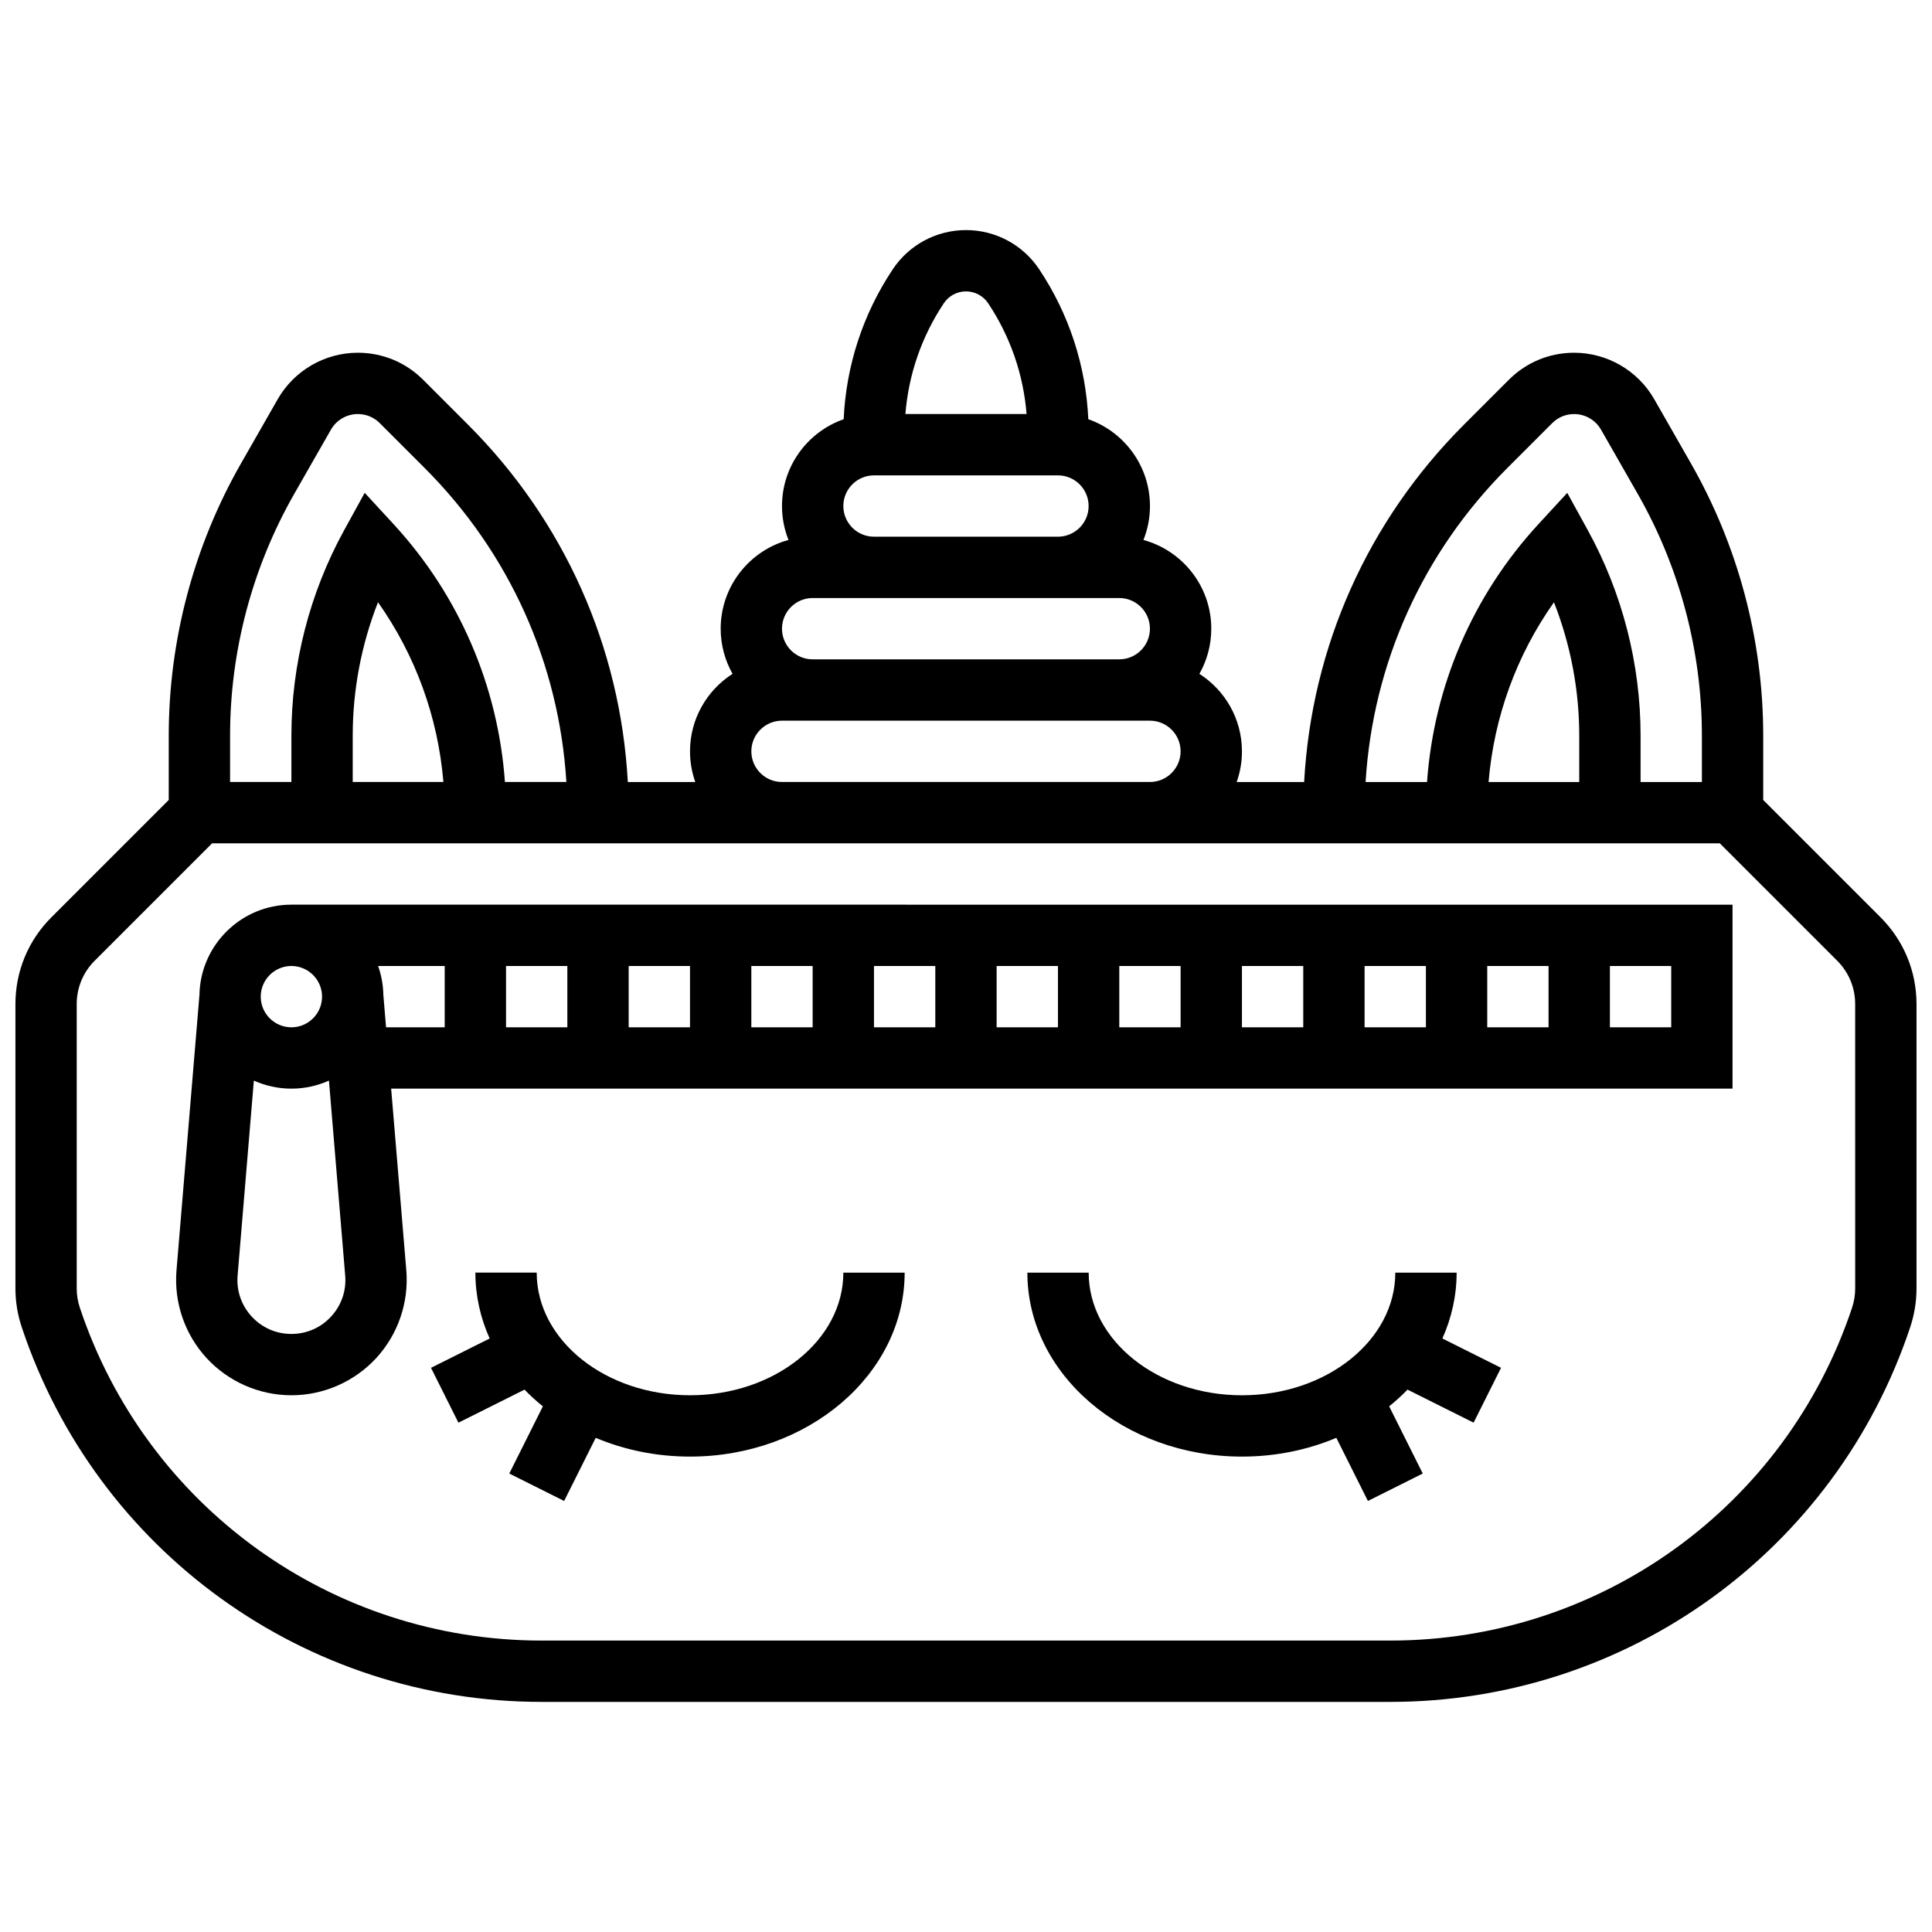 <?xml version="1.0" encoding="UTF-8"?>
<!-- Uploaded to: SVG Find, www.svgrepo.com, Generator: SVG Find Mixer Tools -->
<svg width="800px" height="800px" version="1.1" viewBox="144 144 512 512" xmlns="http://www.w3.org/2000/svg">
 <defs>
  <clipPath id="a">
   <path d="m148.09 204h503.81v392h-503.81z"/>
  </clipPath>
 </defs>
 <g clip-path="url(#a)">
  <path d="m642.38 387.11-31.109-31.109v-17.047c0-25.27-6.625-50.223-19.164-72.164l-9.707-16.984c-4.344-7.606-12.484-12.328-21.242-12.328-6.535 0-12.68 2.547-17.301 7.168l-11.875 11.875c-25.547 25.547-40.414 58.926-42.371 94.723h-17.879c0.902-2.543 1.398-5.277 1.398-8.125 0-8.621-4.504-16.207-11.277-20.543 2-3.535 3.148-7.617 3.148-11.961 0-11.227-7.629-20.699-17.977-23.52 1.113-2.785 1.727-5.816 1.727-8.988 0-10.625-6.836-19.68-16.34-23.012-0.641-14.195-5.102-27.867-13.02-39.742-4.336-6.5-11.586-10.379-19.395-10.379s-15.059 3.879-19.395 10.379c-7.918 11.875-12.379 25.551-13.02 39.742-9.508 3.332-16.344 12.383-16.344 23.012 0 3.172 0.617 6.203 1.723 8.984-10.344 2.82-17.973 12.293-17.973 23.52 0 4.344 1.148 8.426 3.148 11.961-6.773 4.336-11.277 11.922-11.277 20.543 0 2.848 0.496 5.582 1.398 8.125h-17.879c-1.957-35.797-16.824-69.176-42.371-94.723l-11.871-11.871c-4.625-4.625-10.77-7.168-17.305-7.168-8.758 0-16.898 4.723-21.242 12.328l-9.707 16.984c-12.535 21.938-19.164 46.895-19.164 72.164v17.047l-31.109 31.109c-6.141 6.137-9.52 14.301-9.52 22.984v75.332c0 3.5 0.562 6.957 1.668 10.277 19.801 59.402 75.176 99.316 137.79 99.316h224.89c62.617 0 117.99-39.91 137.79-99.316 1.105-3.32 1.668-6.777 1.668-10.277v-75.332c-0.004-8.684-3.383-16.848-9.523-22.984zm-98.906-119.1 11.875-11.875c1.551-1.551 3.613-2.406 5.809-2.406 2.941 0 5.676 1.586 7.133 4.141l9.707 16.984c11.137 19.488 17.023 41.652 17.023 64.102v12.285h-16.25v-12.289c0-18.98-4.836-37.805-13.988-54.441l-5.445-9.898-7.652 8.309c-17.375 18.863-27.691 42.871-29.508 68.32h-16.285c1.941-31.449 15.105-60.754 37.582-83.23zm19.043 83.23h-24.031c1.438-17.215 7.41-33.617 17.332-47.637 4.406 11.23 6.699 23.254 6.699 35.352zm-162.52-130.02c2.363 0 4.559 1.176 5.871 3.144 5.875 8.816 9.352 18.879 10.18 29.359h-32.105c0.832-10.484 4.305-20.547 10.18-29.359 1.312-1.969 3.508-3.144 5.875-3.144zm-24.379 48.758h48.754c4.481 0 8.125 3.644 8.125 8.125s-3.644 8.125-8.125 8.125h-48.754c-4.481 0-8.125-3.644-8.125-8.125s3.644-8.125 8.125-8.125zm-16.254 32.504h81.254c4.481 0 8.125 3.644 8.125 8.125s-3.644 8.125-8.125 8.125h-81.258c-4.481 0-8.125-3.644-8.125-8.125 0.004-4.481 3.648-8.125 8.129-8.125zm-16.25 40.629c0-4.481 3.644-8.125 8.125-8.125h97.508c4.481 0 8.125 3.644 8.125 8.125 0 4.481-3.644 8.125-8.125 8.125h-97.512c-4.477 0-8.121-3.644-8.121-8.125zm-121.12-68.262 9.707-16.984c1.457-2.555 4.188-4.141 7.129-4.141 2.195 0 4.258 0.855 5.809 2.406l11.875 11.871c22.477 22.477 35.641 51.781 37.582 83.23h-16.285c-1.816-25.449-12.133-49.453-29.508-68.32l-7.652-8.309-5.445 9.898c-9.148 16.641-13.984 35.469-13.984 54.449v12.285h-16.25v-12.289c0-22.445 5.887-44.609 17.023-64.098zm39.512 76.387h-24.031v-12.289c0-12.098 2.293-24.121 6.699-35.352 9.918 14.023 15.895 30.426 17.332 47.641zm374.14 134.19c0 1.75-0.281 3.481-0.832 5.141-17.59 52.754-66.766 88.199-122.38 88.199h-224.89c-55.609 0-104.79-35.445-122.38-88.203-0.555-1.66-0.836-3.387-0.836-5.137v-75.332c0-4.34 1.691-8.422 4.762-11.492l31.109-31.109h399.57l31.109 31.109c3.07 3.07 4.762 7.152 4.762 11.492z"/>
 </g>
 <path d="m196.86 407.63-6.086 73.035c-0.707 8.492 2.195 16.957 7.965 23.227 5.769 6.269 13.965 9.867 22.484 9.867 8.52 0 16.719-3.598 22.488-9.867 5.769-6.269 8.672-14.738 7.965-23.227l-4.016-48.164h355.48v-48.754l-381.92-0.004c-13.277 0-24.102 10.672-24.363 23.887zm24.363-7.633c4.481 0 8.125 3.644 8.125 8.125s-3.644 8.125-8.125 8.125c-4.481 0-8.125-3.644-8.125-8.125s3.644-8.125 8.125-8.125zm10.527 92.891c-2.738 2.981-6.481 4.621-10.527 4.621-4.047 0-7.785-1.641-10.527-4.617-2.738-2.977-4.062-6.84-3.727-10.875l4.305-51.648c3.039 1.363 6.406 2.133 9.949 2.133 3.543 0 6.91-0.766 9.953-2.133l4.305 51.648c0.336 4.031-0.988 7.894-3.731 10.871zm13.84-85.258c-0.055-2.672-0.535-5.238-1.387-7.633h17.648v16.25h-15.543zm276.29 8.617h-16.25v-16.25h16.25zm16.254-16.25h16.25v16.25h-16.25zm-48.758 16.25h-16.25v-16.25h16.25zm-32.504 0h-16.25v-16.25h16.25zm-32.504 0h-16.25v-16.25h16.25zm-32.504 0h-16.25v-16.25h16.25zm-32.504 0h-16.25v-16.25h16.25zm-32.504 0h-16.25v-16.25h16.25zm-32.504 0h-16.25v-16.25h16.25zm292.54 0h-16.25v-16.25h16.25z"/>
 <path d="m530.02 481.26h-16.25c0 17.922-18.227 32.504-40.629 32.504-22.402 0-40.629-14.582-40.629-32.504h-16.25c0 26.883 25.516 48.754 56.883 48.754 8.965 0 17.445-1.793 24.996-4.973l8.367 16.73 14.535-7.269-8.902-17.805c1.723-1.395 3.352-2.867 4.863-4.434l17.516 8.758 7.269-14.535-15.547-7.773c2.426-5.418 3.777-11.301 3.777-17.453z"/>
 <path d="m326.86 513.76c-22.402 0-40.629-14.582-40.629-32.504h-16.25c0 6.152 1.352 12.035 3.785 17.461l-15.547 7.773 7.269 14.535 17.516-8.758c1.508 1.566 3.141 3.039 4.863 4.434l-8.902 17.801 14.535 7.269 8.367-16.73c7.547 3.18 16.031 4.973 24.992 4.973 31.363 0 56.883-21.871 56.883-48.754h-16.25c0 17.918-18.227 32.5-40.633 32.5z"/>
</svg>